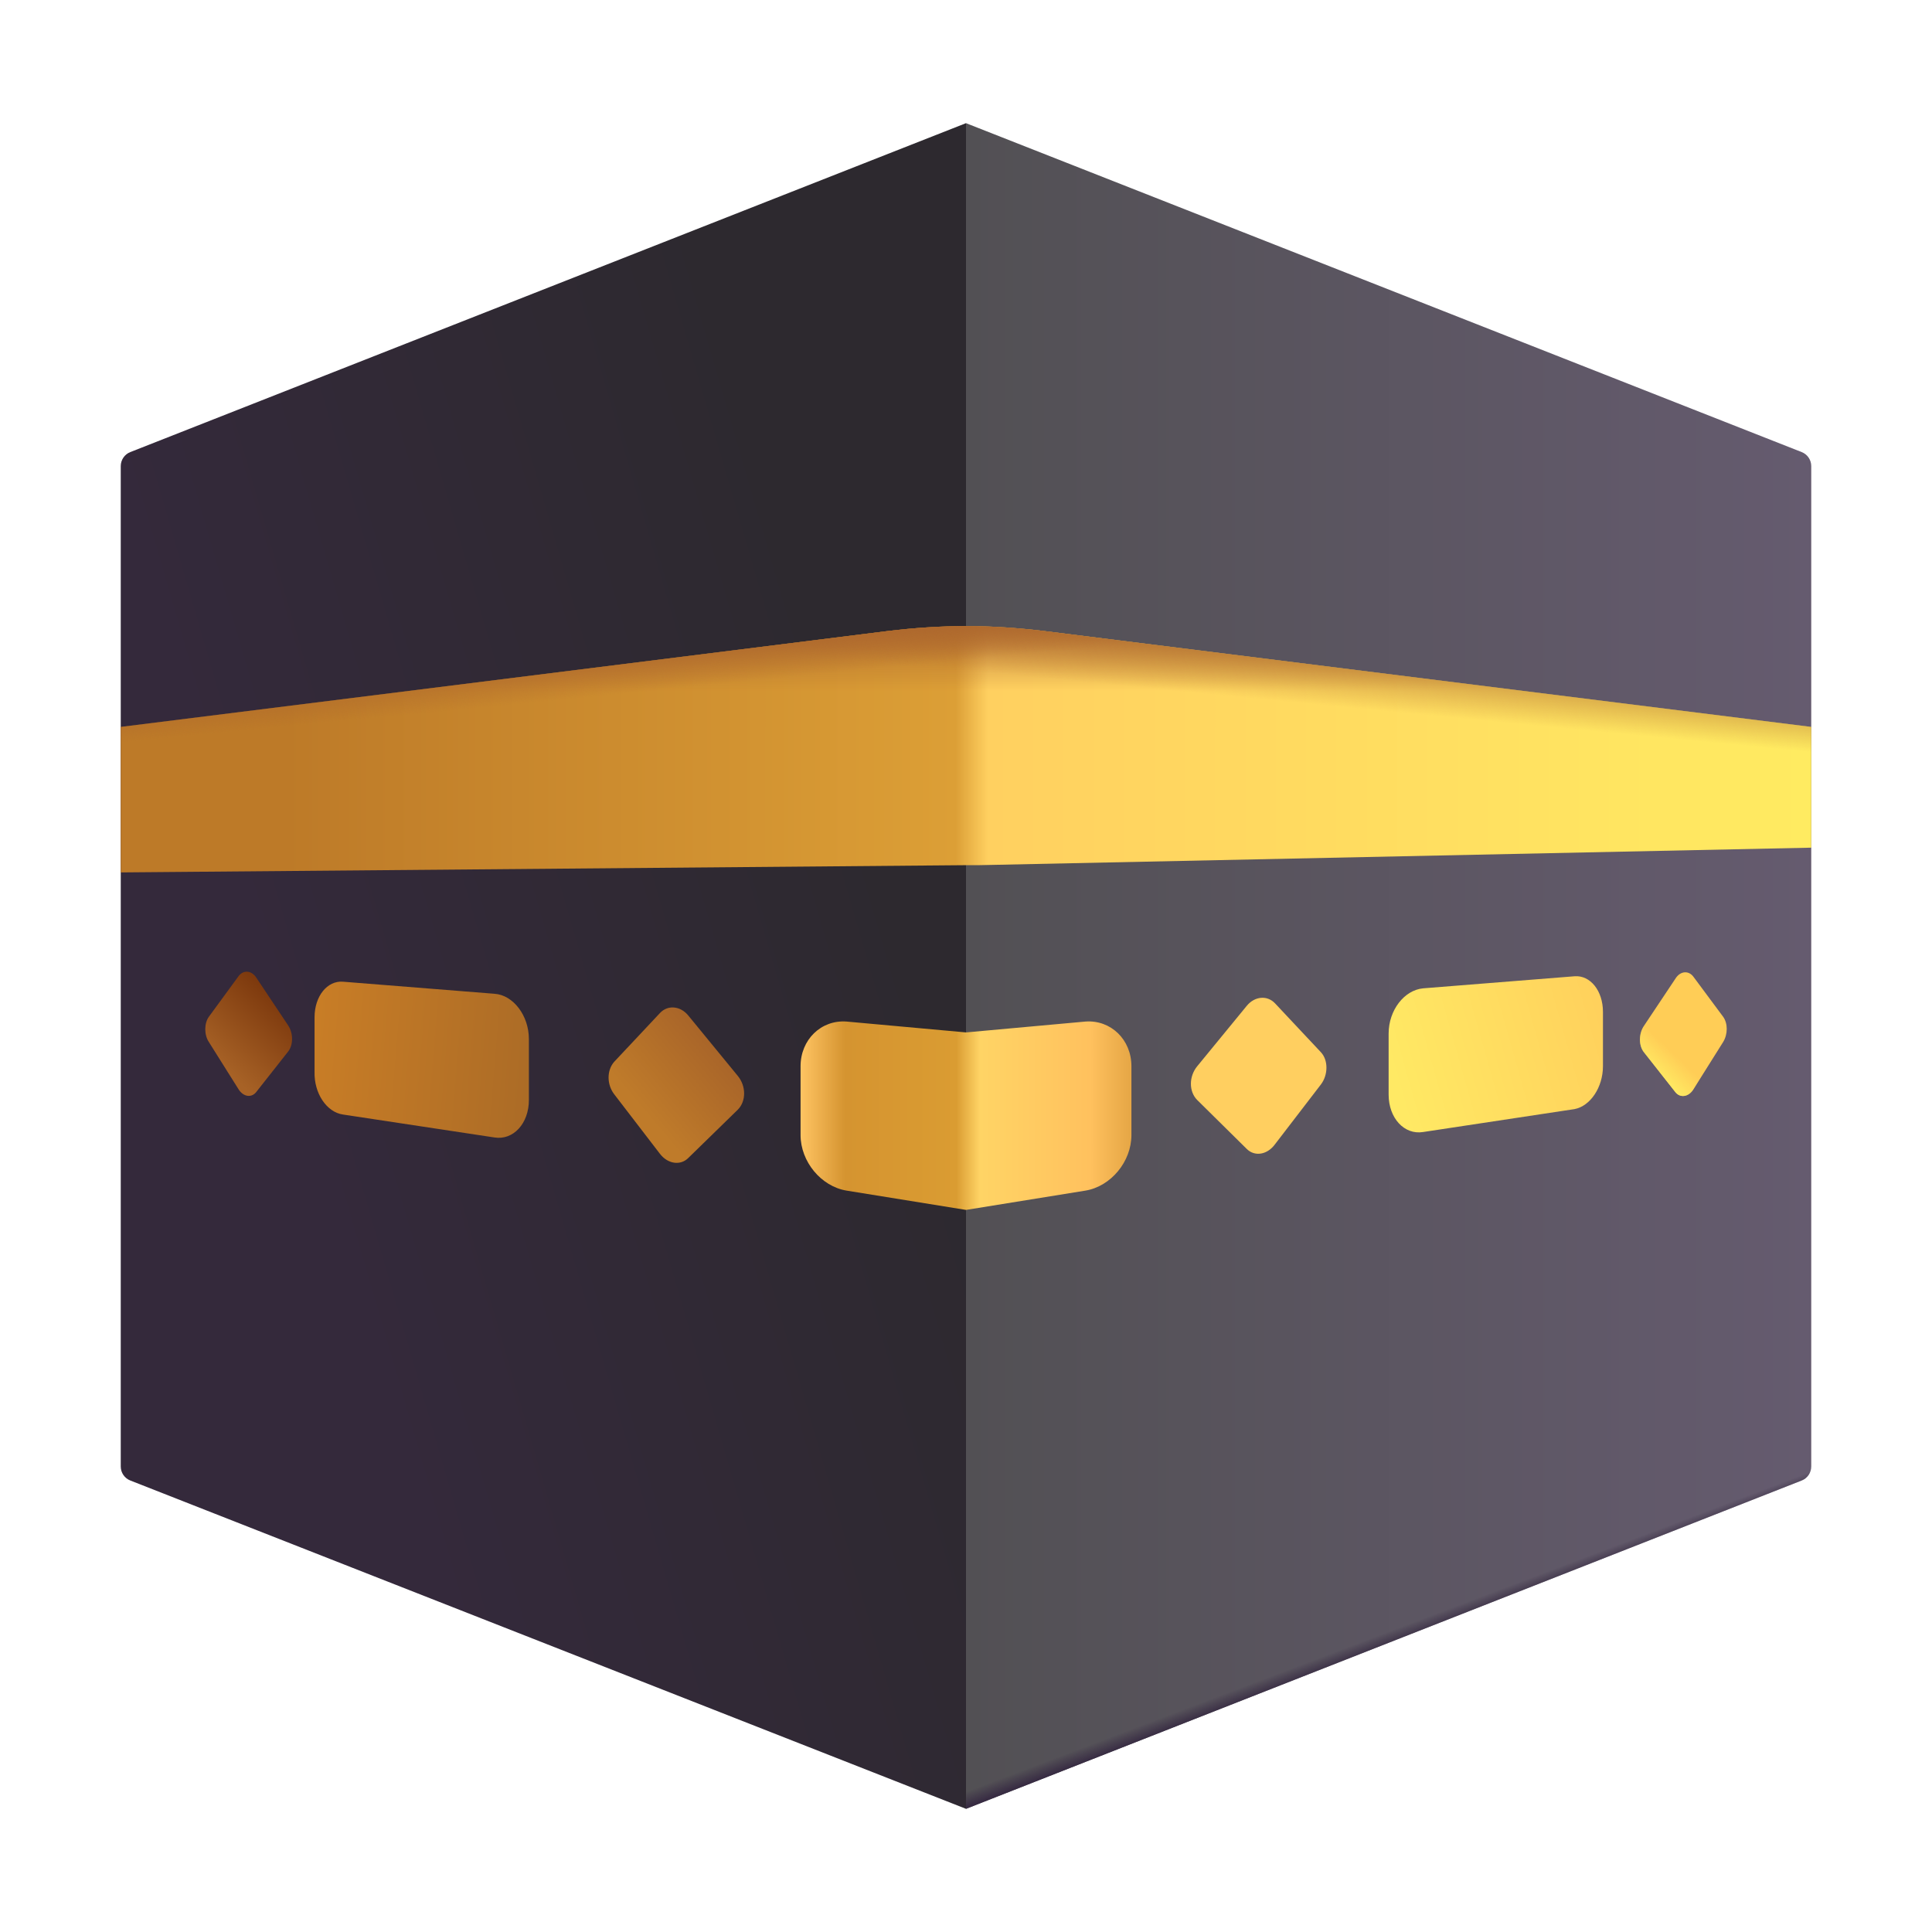 <svg width="32" height="32" viewBox="0 0 32 32" fill="none" xmlns="http://www.w3.org/2000/svg">
<path d="M30 7.72C30 7.618 29.937 7.525 29.842 7.488L16 2.04V29.96L29.841 24.522C29.937 24.485 30 24.392 30 24.29V7.72Z" fill="url(#paint0_linear_18_7454)"/>
<path d="M30 7.72C30 7.618 29.937 7.525 29.842 7.488L16 2.04V29.96L29.841 24.522C29.937 24.485 30 24.392 30 24.29V7.72Z" fill="url(#paint1_linear_18_7454)"/>
<path d="M2 7.72C2 7.618 2.063 7.525 2.158 7.488L16 2.04V29.96L2.159 24.522C2.063 24.485 2 24.392 2 24.29V7.72Z" fill="url(#paint2_linear_18_7454)"/>
<path fill-rule="evenodd" clip-rule="evenodd" d="M2 14.45L16 14.33H16.21L30 14.04V12.04L17.28 10.45C16.86 10.4 16.43 10.37 16 10.37C15.57 10.37 15.14 10.4 14.72 10.45L2 12.04V14.45Z" fill="url(#paint3_linear_18_7454)"/>
<path fill-rule="evenodd" clip-rule="evenodd" d="M2 14.45L16 14.33H16.21L30 14.04V12.04L17.28 10.45C16.86 10.4 16.43 10.37 16 10.37C15.57 10.37 15.14 10.4 14.72 10.45L2 12.04V14.45Z" fill="url(#paint4_linear_18_7454)"/>
<path fill-rule="evenodd" clip-rule="evenodd" d="M2 14.45L16 14.33H16.21L30 14.04V12.04L17.28 10.45C16.86 10.4 16.43 10.37 16 10.37C15.57 10.37 15.14 10.4 14.72 10.45L2 12.04V14.45Z" fill="url(#paint5_linear_18_7454)"/>
<path fill-rule="evenodd" clip-rule="evenodd" d="M2 14.45L16 14.33H16.21L30 14.04V12.04L17.28 10.45C16.86 10.4 16.43 10.37 16 10.37C15.57 10.37 15.14 10.4 14.72 10.45L2 12.04V14.45Z" fill="url(#paint6_linear_18_7454)"/>
<g filter="url(#filter0_i_18_7454)">
<path d="M28.45 18.04L28.94 17.26C29.02 17.13 29.02 16.95 28.94 16.84L28.45 16.18C28.37 16.07 28.23 16.08 28.15 16.21L27.63 16.99C27.54 17.12 27.54 17.32 27.63 17.43L28.15 18.09C28.23 18.19 28.37 18.17 28.45 18.04Z" fill="#FFCD56"/>
<path d="M28.45 18.04L28.94 17.26C29.02 17.13 29.02 16.95 28.94 16.84L28.45 16.18C28.37 16.07 28.23 16.08 28.15 16.21L27.63 16.99C27.54 17.12 27.54 17.32 27.63 17.43L28.15 18.09C28.23 18.19 28.37 18.17 28.45 18.04Z" fill="url(#paint7_linear_18_7454)"/>
</g>
<g filter="url(#filter1_ii_18_7454)">
<path d="M26.8 17.76V16.86C26.8 16.51 26.59 16.25 26.33 16.27L23.82 16.47C23.51 16.5 23.25 16.83 23.25 17.22V18.23C23.25 18.62 23.51 18.9 23.82 18.85L26.33 18.47C26.59 18.42 26.8 18.11 26.8 17.76Z" fill="url(#paint8_linear_18_7454)"/>
</g>
<g filter="url(#filter2_ii_18_7454)">
<path d="M20.9 19.18L20.08 18.37C19.94 18.23 19.94 17.98 20.08 17.81L20.9 16.81C21.03 16.65 21.24 16.63 21.37 16.77L22.13 17.58C22.25 17.71 22.25 17.95 22.13 18.11L21.37 19.1C21.24 19.28 21.03 19.31 20.9 19.18Z" fill="#FFCF60"/>
</g>
<g filter="url(#filter3_i_18_7454)">
<path d="M3.85 18.08L4.37 17.42C4.46 17.31 4.46 17.11 4.37 16.98L3.85 16.2C3.77 16.07 3.63 16.06 3.55 16.17L3.06 16.84C2.98 16.95 2.98 17.14 3.06 17.26L3.55 18.04C3.63 18.17 3.77 18.19 3.85 18.08Z" fill="url(#paint9_linear_18_7454)"/>
</g>
<g filter="url(#filter4_ii_18_7454)">
<path d="M5.68 18.46L8.19 18.84C8.5 18.89 8.76 18.61 8.76 18.22V17.21C8.76 16.82 8.5 16.48 8.19 16.46L5.68 16.26C5.42 16.24 5.21 16.5 5.21 16.85V17.75C5.2 18.11 5.41 18.42 5.68 18.46Z" fill="url(#paint10_linear_18_7454)"/>
</g>
<g filter="url(#filter5_ii_18_7454)">
<path d="M16 20.04L14.02 19.72C13.6 19.65 13.26 19.24 13.26 18.8V17.66C13.26 17.22 13.6 16.89 14.02 16.92L16 17.1L17.98 16.92C18.4 16.89 18.74 17.22 18.74 17.66V18.8C18.74 19.24 18.4 19.65 17.98 19.72L16 20.04Z" fill="url(#paint11_linear_18_7454)"/>
</g>
<g filter="url(#filter6_i_18_7454)">
<path d="M10.63 19.11L9.87 18.12C9.75 17.96 9.75 17.73 9.87 17.59L10.63 16.78C10.76 16.64 10.97 16.66 11.1 16.82L11.92 17.82C12.06 17.99 12.06 18.24 11.92 18.38L11.1 19.18C10.97 19.31 10.76 19.28 10.63 19.11Z" fill="url(#paint12_linear_18_7454)"/>
</g>
<defs>
<filter id="filter0_i_18_7454" x="27.163" y="16.104" width="1.837" height="2.049" filterUnits="userSpaceOnUse" color-interpolation-filters="sRGB">
<feFlood flood-opacity="0" result="BackgroundImageFix"/>
<feBlend mode="normal" in="SourceGraphic" in2="BackgroundImageFix" result="shape"/>
<feColorMatrix in="SourceAlpha" type="matrix" values="0 0 0 0 0 0 0 0 0 0 0 0 0 0 0 0 0 0 127 0" result="hardAlpha"/>
<feOffset dx="-0.4"/>
<feGaussianBlur stdDeviation="0.2"/>
<feComposite in2="hardAlpha" operator="arithmetic" k2="-1" k3="1"/>
<feColorMatrix type="matrix" values="0 0 0 0 0.78 0 0 0 0 0.482 0 0 0 0 0.118 0 0 0 1 0"/>
<feBlend mode="normal" in2="shape" result="effect1_innerShadow_18_7454"/>
</filter>
<filter id="filter1_ii_18_7454" x="22.85" y="15.869" width="4.1" height="3.287" filterUnits="userSpaceOnUse" color-interpolation-filters="sRGB">
<feFlood flood-opacity="0" result="BackgroundImageFix"/>
<feBlend mode="normal" in="SourceGraphic" in2="BackgroundImageFix" result="shape"/>
<feColorMatrix in="SourceAlpha" type="matrix" values="0 0 0 0 0 0 0 0 0 0 0 0 0 0 0 0 0 0 127 0" result="hardAlpha"/>
<feOffset dx="0.15" dy="-0.4"/>
<feGaussianBlur stdDeviation="0.25"/>
<feComposite in2="hardAlpha" operator="arithmetic" k2="-1" k3="1"/>
<feColorMatrix type="matrix" values="0 0 0 0 1 0 0 0 0 0.875 0 0 0 0 0.165 0 0 0 1 0"/>
<feBlend mode="normal" in2="shape" result="effect1_innerShadow_18_7454"/>
<feColorMatrix in="SourceAlpha" type="matrix" values="0 0 0 0 0 0 0 0 0 0 0 0 0 0 0 0 0 0 127 0" result="hardAlpha"/>
<feOffset dx="-0.4" dy="0.3"/>
<feGaussianBlur stdDeviation="0.25"/>
<feComposite in2="hardAlpha" operator="arithmetic" k2="-1" k3="1"/>
<feColorMatrix type="matrix" values="0 0 0 0 0.78 0 0 0 0 0.482 0 0 0 0 0.118 0 0 0 1 0"/>
<feBlend mode="normal" in2="effect1_innerShadow_18_7454" result="effect2_innerShadow_18_7454"/>
</filter>
<filter id="filter2_ii_18_7454" x="19.575" y="16.526" width="2.795" height="2.733" filterUnits="userSpaceOnUse" color-interpolation-filters="sRGB">
<feFlood flood-opacity="0" result="BackgroundImageFix"/>
<feBlend mode="normal" in="SourceGraphic" in2="BackgroundImageFix" result="shape"/>
<feColorMatrix in="SourceAlpha" type="matrix" values="0 0 0 0 0 0 0 0 0 0 0 0 0 0 0 0 0 0 127 0" result="hardAlpha"/>
<feOffset dx="0.15" dy="-0.15"/>
<feGaussianBlur stdDeviation="0.125"/>
<feComposite in2="hardAlpha" operator="arithmetic" k2="-1" k3="1"/>
<feColorMatrix type="matrix" values="0 0 0 0 1 0 0 0 0 0.922 0 0 0 0 0.435 0 0 0 1 0"/>
<feBlend mode="normal" in2="shape" result="effect1_innerShadow_18_7454"/>
<feColorMatrix in="SourceAlpha" type="matrix" values="0 0 0 0 0 0 0 0 0 0 0 0 0 0 0 0 0 0 127 0" result="hardAlpha"/>
<feOffset dx="-0.4"/>
<feGaussianBlur stdDeviation="0.2"/>
<feComposite in2="hardAlpha" operator="arithmetic" k2="-1" k3="1"/>
<feColorMatrix type="matrix" values="0 0 0 0 0.78 0 0 0 0 0.482 0 0 0 0 0.118 0 0 0 1 0"/>
<feBlend mode="normal" in2="effect1_innerShadow_18_7454" result="effect2_innerShadow_18_7454"/>
</filter>
<filter id="filter3_i_18_7454" x="3" y="16.094" width="1.688" height="2.057" filterUnits="userSpaceOnUse" color-interpolation-filters="sRGB">
<feFlood flood-opacity="0" result="BackgroundImageFix"/>
<feBlend mode="normal" in="SourceGraphic" in2="BackgroundImageFix" result="shape"/>
<feColorMatrix in="SourceAlpha" type="matrix" values="0 0 0 0 0 0 0 0 0 0 0 0 0 0 0 0 0 0 127 0" result="hardAlpha"/>
<feOffset dx="0.4"/>
<feGaussianBlur stdDeviation="0.125"/>
<feComposite in2="hardAlpha" operator="arithmetic" k2="-1" k3="1"/>
<feColorMatrix type="matrix" values="0 0 0 0 0.745 0 0 0 0 0.439 0 0 0 0 0.09 0 0 0 1 0"/>
<feBlend mode="normal" in2="shape" result="effect1_innerShadow_18_7454"/>
</filter>
<filter id="filter4_ii_18_7454" x="4.96" y="16.109" width="4.05" height="2.887" filterUnits="userSpaceOnUse" color-interpolation-filters="sRGB">
<feFlood flood-opacity="0" result="BackgroundImageFix"/>
<feBlend mode="normal" in="SourceGraphic" in2="BackgroundImageFix" result="shape"/>
<feColorMatrix in="SourceAlpha" type="matrix" values="0 0 0 0 0 0 0 0 0 0 0 0 0 0 0 0 0 0 127 0" result="hardAlpha"/>
<feOffset dx="-0.25" dy="0.15"/>
<feGaussianBlur stdDeviation="0.275"/>
<feComposite in2="hardAlpha" operator="arithmetic" k2="-1" k3="1"/>
<feColorMatrix type="matrix" values="0 0 0 0 0.549 0 0 0 0 0.318 0 0 0 0 0.118 0 0 0 1 0"/>
<feBlend mode="normal" in2="shape" result="effect1_innerShadow_18_7454"/>
<feColorMatrix in="SourceAlpha" type="matrix" values="0 0 0 0 0 0 0 0 0 0 0 0 0 0 0 0 0 0 127 0" result="hardAlpha"/>
<feOffset dx="0.25" dy="-0.15"/>
<feGaussianBlur stdDeviation="0.25"/>
<feComposite in2="hardAlpha" operator="arithmetic" k2="-1" k3="1"/>
<feColorMatrix type="matrix" values="0 0 0 0 0.922 0 0 0 0 0.608 0 0 0 0 0.165 0 0 0 1 0"/>
<feBlend mode="normal" in2="effect1_innerShadow_18_7454" result="effect2_innerShadow_18_7454"/>
</filter>
<filter id="filter5_ii_18_7454" x="13.01" y="16.668" width="5.98" height="3.622" filterUnits="userSpaceOnUse" color-interpolation-filters="sRGB">
<feFlood flood-opacity="0" result="BackgroundImageFix"/>
<feBlend mode="normal" in="SourceGraphic" in2="BackgroundImageFix" result="shape"/>
<feColorMatrix in="SourceAlpha" type="matrix" values="0 0 0 0 0 0 0 0 0 0 0 0 0 0 0 0 0 0 127 0" result="hardAlpha"/>
<feOffset dx="0.25" dy="-0.25"/>
<feGaussianBlur stdDeviation="0.25"/>
<feComposite in2="hardAlpha" operator="arithmetic" k2="-1" k3="1"/>
<feColorMatrix type="matrix" values="0 0 0 0 0.961 0 0 0 0 0.71 0 0 0 0 0.141 0 0 0 1 0"/>
<feBlend mode="normal" in2="shape" result="effect1_innerShadow_18_7454"/>
<feColorMatrix in="SourceAlpha" type="matrix" values="0 0 0 0 0 0 0 0 0 0 0 0 0 0 0 0 0 0 127 0" result="hardAlpha"/>
<feOffset dx="-0.25" dy="0.25"/>
<feGaussianBlur stdDeviation="0.25"/>
<feComposite in2="hardAlpha" operator="arithmetic" k2="-1" k3="1"/>
<feColorMatrix type="matrix" values="0 0 0 0 0.78 0 0 0 0 0.482 0 0 0 0 0.118 0 0 0 1 0"/>
<feBlend mode="normal" in2="effect1_innerShadow_18_7454" result="effect2_innerShadow_18_7454"/>
</filter>
<filter id="filter6_i_18_7454" x="9.78" y="16.686" width="2.545" height="2.574" filterUnits="userSpaceOnUse" color-interpolation-filters="sRGB">
<feFlood flood-opacity="0" result="BackgroundImageFix"/>
<feBlend mode="normal" in="SourceGraphic" in2="BackgroundImageFix" result="shape"/>
<feColorMatrix in="SourceAlpha" type="matrix" values="0 0 0 0 0 0 0 0 0 0 0 0 0 0 0 0 0 0 127 0" result="hardAlpha"/>
<feOffset dx="0.3"/>
<feGaussianBlur stdDeviation="0.3"/>
<feComposite in2="hardAlpha" operator="arithmetic" k2="-1" k3="1"/>
<feColorMatrix type="matrix" values="0 0 0 0 0.961 0 0 0 0 0.647 0 0 0 0 0.145 0 0 0 1 0"/>
<feBlend mode="normal" in2="shape" result="effect1_innerShadow_18_7454"/>
</filter>
<linearGradient id="paint0_linear_18_7454" x1="16" y1="16.002" x2="30" y2="16.002" gradientUnits="userSpaceOnUse">
<stop stop-color="#525054"/>
<stop offset="1" stop-color="#655B6F"/>
</linearGradient>
<linearGradient id="paint1_linear_18_7454" x1="25.281" y1="26.477" x2="25.176" y2="26.2" gradientUnits="userSpaceOnUse">
<stop offset="0.201" stop-color="#382C43"/>
<stop offset="1" stop-color="#382C43" stop-opacity="0"/>
</linearGradient>
<linearGradient id="paint2_linear_18_7454" x1="14.71" y1="14.358" x2="4.531" y2="17.315" gradientUnits="userSpaceOnUse">
<stop stop-color="#2D292F"/>
<stop offset="1" stop-color="#34293B"/>
</linearGradient>
<linearGradient id="paint3_linear_18_7454" x1="2" y1="12.413" x2="30" y2="12.413" gradientUnits="userSpaceOnUse">
<stop offset="0.097" stop-color="#BD7A28"/>
<stop offset="0.494" stop-color="#DC9F36"/>
<stop offset="0.513" stop-color="#FFD060"/>
<stop offset="0.997" stop-color="#FFEB61"/>
</linearGradient>
<linearGradient id="paint4_linear_18_7454" x1="16" y1="10.101" x2="16" y2="11.441" gradientUnits="userSpaceOnUse">
<stop stop-color="#AD672D"/>
<stop offset="1" stop-color="#AD672D" stop-opacity="0"/>
</linearGradient>
<linearGradient id="paint5_linear_18_7454" x1="18.703" y1="10.101" x2="18.582" y2="11.359" gradientUnits="userSpaceOnUse">
<stop stop-color="#AD672D"/>
<stop offset="1" stop-color="#AD672D" stop-opacity="0"/>
</linearGradient>
<linearGradient id="paint6_linear_18_7454" x1="13.226" y1="10.37" x2="13.307" y2="11.197" gradientUnits="userSpaceOnUse">
<stop stop-color="#AD672D"/>
<stop offset="1" stop-color="#AD672D" stop-opacity="0"/>
</linearGradient>
<linearGradient id="paint7_linear_18_7454" x1="27.938" y1="17.962" x2="28.281" y2="17.602" gradientUnits="userSpaceOnUse">
<stop stop-color="#FFED64"/>
<stop offset="1" stop-color="#FFED64" stop-opacity="0"/>
</linearGradient>
<linearGradient id="paint8_linear_18_7454" x1="23.594" y1="18.856" x2="27.469" y2="17.759" gradientUnits="userSpaceOnUse">
<stop stop-color="#FFE964"/>
<stop offset="1" stop-color="#FFCE5B"/>
</linearGradient>
<linearGradient id="paint9_linear_18_7454" x1="4.438" y1="16.585" x2="3.349" y2="17.735" gradientUnits="userSpaceOnUse">
<stop stop-color="#79350B"/>
<stop offset="1" stop-color="#A76226"/>
</linearGradient>
<linearGradient id="paint10_linear_18_7454" x1="5.21" y1="17.552" x2="9.507" y2="17.908" gradientUnits="userSpaceOnUse">
<stop stop-color="#C87D26"/>
<stop offset="1" stop-color="#A66826"/>
</linearGradient>
<linearGradient id="paint11_linear_18_7454" x1="13.26" y1="18.066" x2="18.74" y2="18.066" gradientUnits="userSpaceOnUse">
<stop stop-color="#FFC463"/>
<stop offset="0.134" stop-color="#D59430"/>
<stop offset="0.471" stop-color="#DA9C32"/>
<stop offset="0.542" stop-color="#FFD465"/>
<stop offset="0.875" stop-color="#FFC15E"/>
<stop offset="1" stop-color="#E5A645"/>
</linearGradient>
<linearGradient id="paint12_linear_18_7454" x1="10.469" y1="18.54" x2="12.025" y2="17.227" gradientUnits="userSpaceOnUse">
<stop stop-color="#BF7B2A"/>
<stop offset="1" stop-color="#A35F28"/>
</linearGradient>
</defs>
</svg>
